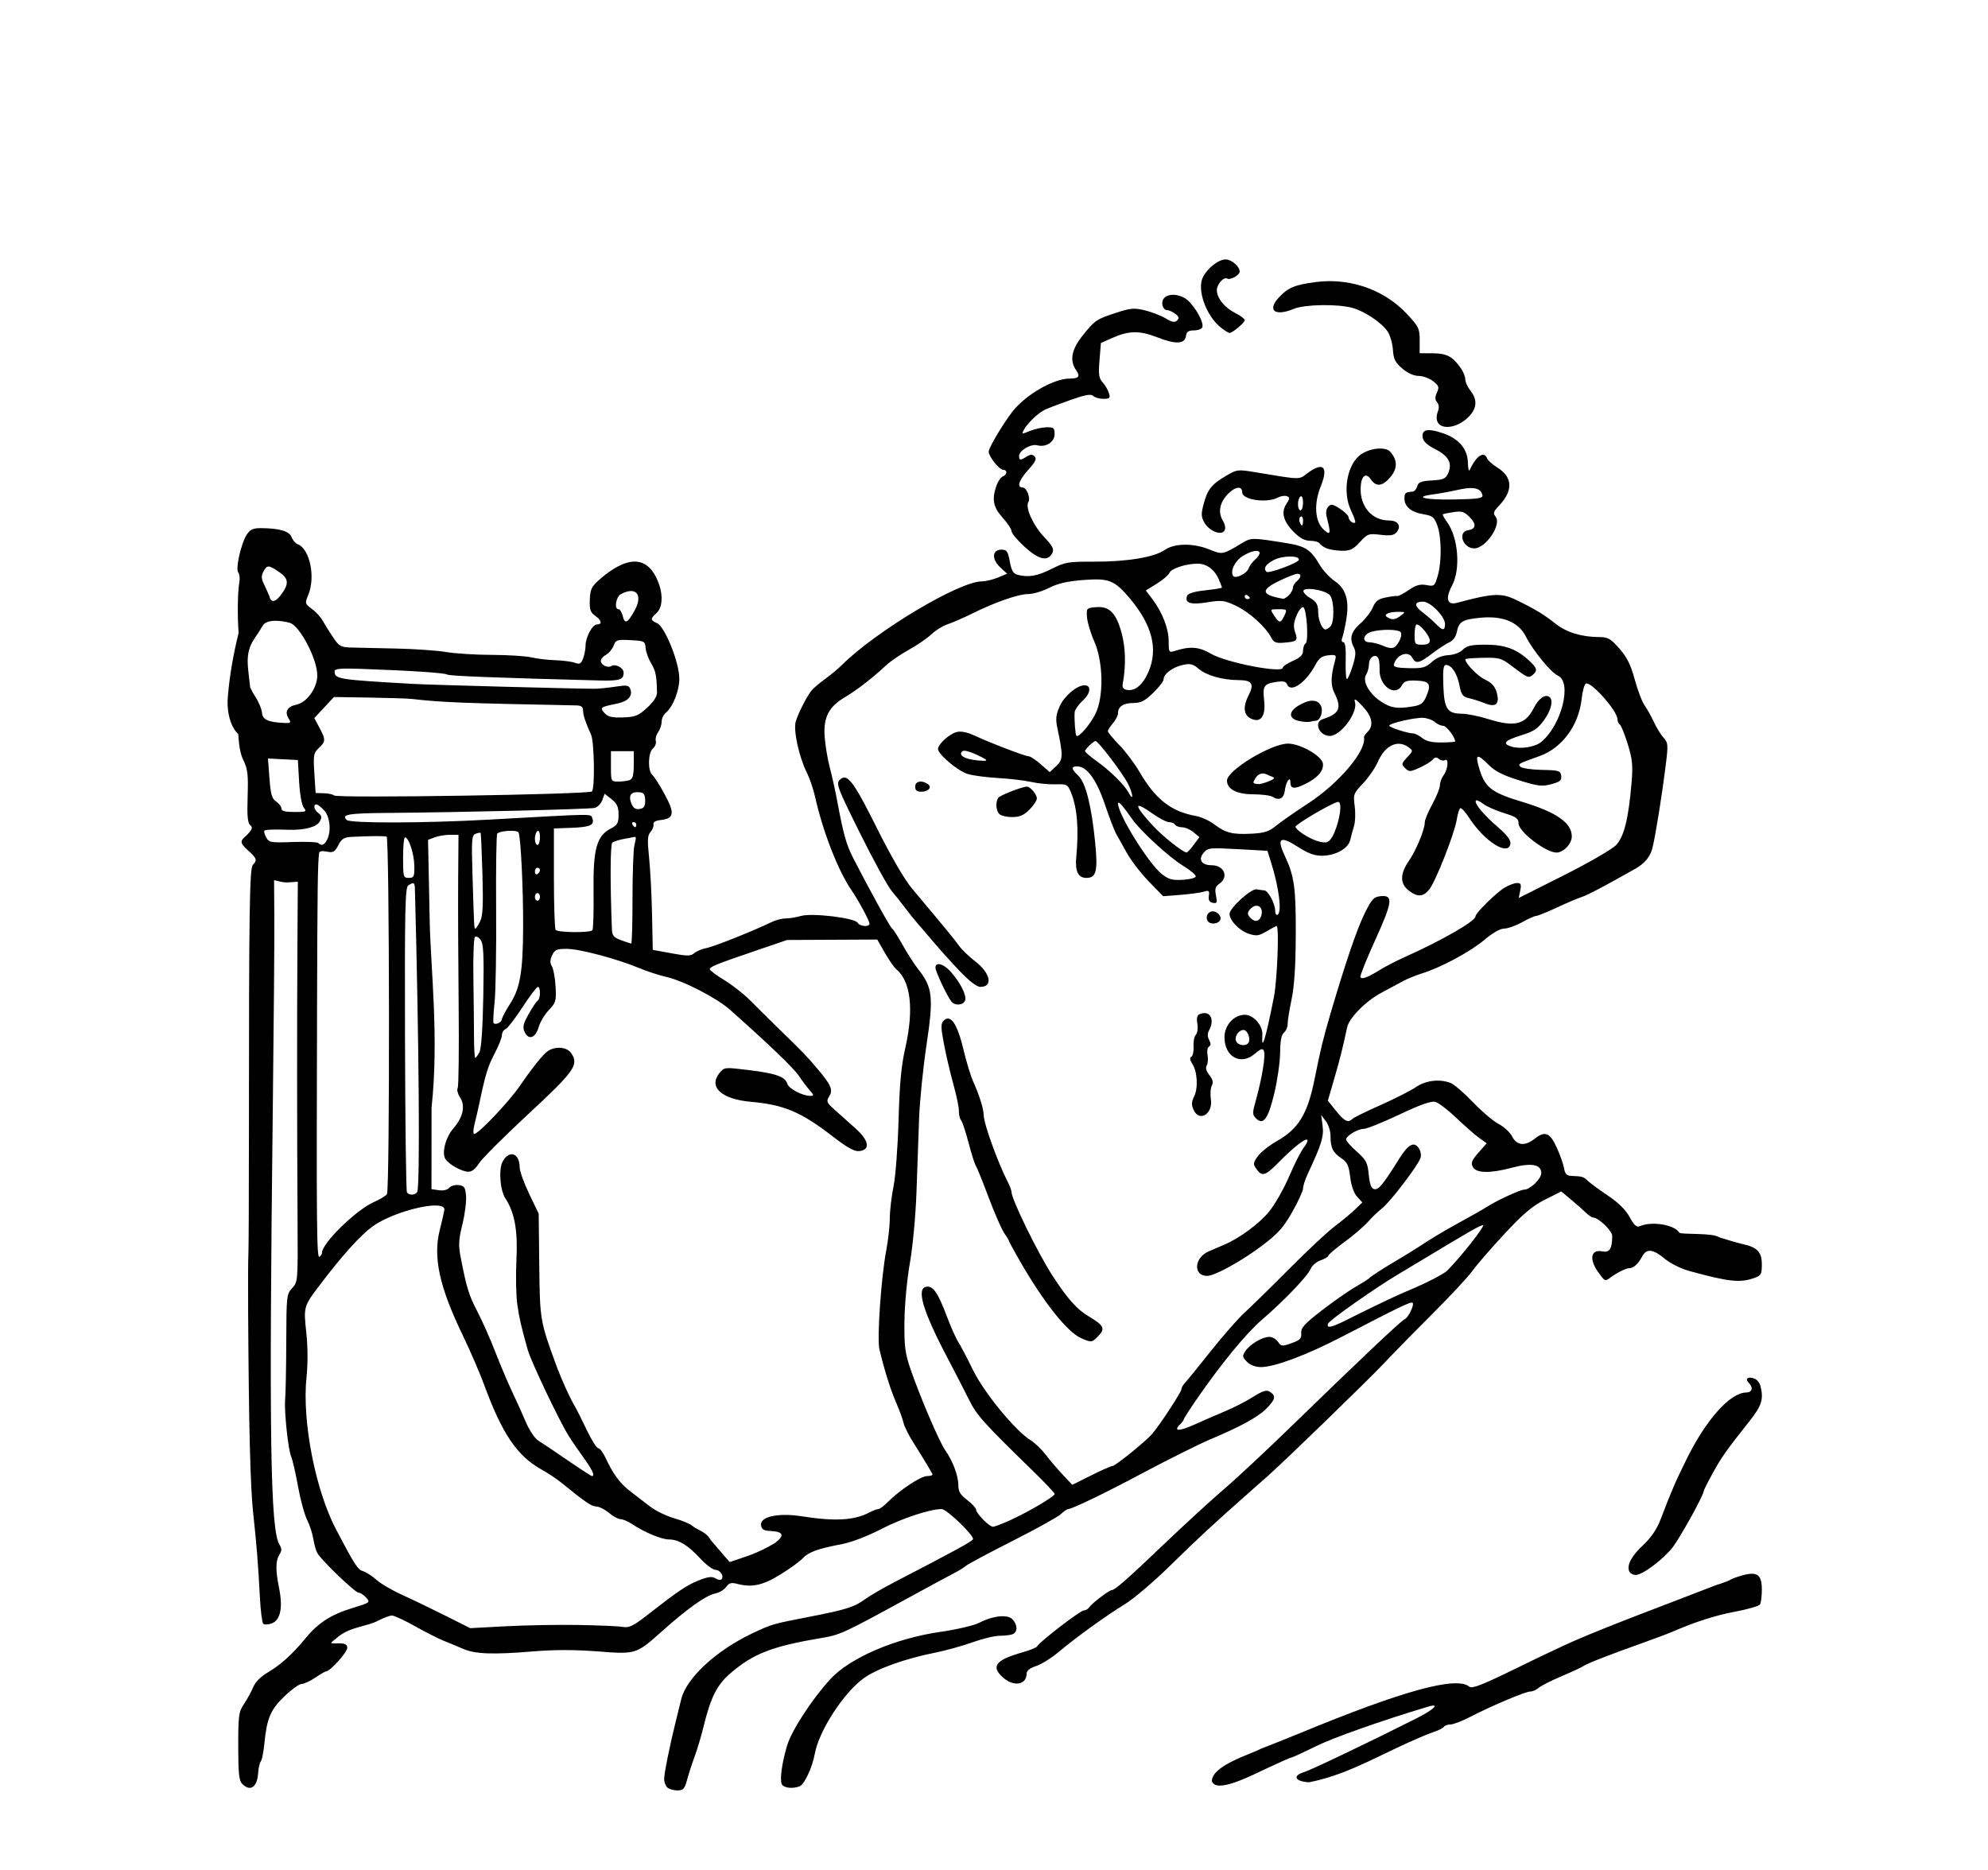 <?xml version="1.0" encoding="UTF-8" standalone="no"?>
<!-- Created with Inkscape (http://www.inkscape.org/) -->

<svg
   width="414.962mm"
   height="390.386mm"
   viewBox="0 0 414.962 390.386"
   version="1.1"
   id="svg5"
   xml:space="preserve"
   inkscape:version="1.2.2 (b0a8486, 2022-12-01)"
   sodipodi:docname="kidwakingup1920.svg"
   xmlns:inkscape="http://www.inkscape.org/namespaces/inkscape"
   xmlns:sodipodi="http://sodipodi.sourceforge.net/DTD/sodipodi-0.dtd"
   xmlns="http://www.w3.org/2000/svg"
   xmlns:svg="http://www.w3.org/2000/svg"
   xmlns:rdf="http://www.w3.org/1999/02/22-rdf-syntax-ns#"
   xmlns:cc="http://creativecommons.org/ns#"
   xmlns:dc="http://purl.org/dc/elements/1.1/"><sodipodi:namedview
     id="namedview7"
     pagecolor="#ffffff"
     bordercolor="#000000"
     borderopacity="0.25"
     inkscape:showpageshadow="2"
     inkscape:pageopacity="0.0"
     inkscape:pagecheckerboard="0"
     inkscape:deskcolor="#d1d1d1"
     inkscape:document-units="mm"
     showgrid="false"
     inkscape:zoom="0.34"
     inkscape:cx="1063.2353"
     inkscape:cy="825"
     inkscape:window-width="1652"
     inkscape:window-height="1099"
     inkscape:window-x="0"
     inkscape:window-y="25"
     inkscape:window-maximized="0"
     inkscape:current-layer="layer1" /><defs
     id="defs2" /><g
     inkscape:label="Layer 1"
     inkscape:groupmode="layer"
     id="layer1"
     transform="translate(857.422,543.767)"><path
       id="path15125"
       style="fill:#000000;stroke-width:0.529"
       d="m -601.584,-489.606 c -1.469,0 -3.748,1.763 -4.727,3.657 -1.346,2.603 0.627,8.135 3.789,10.622 0.746,0.587 1.53,1.067 1.743,1.067 0.623,0 3.175,-2.149 3.175,-2.673 0,-0.264 -0.916,-0.948 -2.036,-1.519 -2.211,-1.128 -3.785,-3.103 -3.785,-4.748 0,-1.21 1.455,-2.847 2.149,-2.418 0.641,0.396 2.614,-0.699 2.614,-1.452 0,-1.052 -1.709,-2.537 -2.921,-2.537 z m 21.436,4.535 c -0.879,0.012 -1.761,0.075 -2.64,0.192 -4.38,0.583 -5.725,1.135 -7.609,3.125 -2.623,2.769 -0.951,4.129 3.03,2.466 2.252,-0.941 9.172,-1.056 12.243,-0.203 2.608,0.724 6.162,3.122 7.378,4.979 0.503,0.768 0.987,2.466 1.074,3.774 0.13,1.944 0.485,2.655 1.944,3.904 1.114,0.953 2.404,1.534 3.433,1.548 0.907,0.012 2.266,0.507 3.022,1.101 1.194,0.939 1.297,1.248 0.788,2.366 -0.434,0.954 -0.426,1.477 0.033,2.03 0.417,0.503 0.459,1.162 0.13,2.028 -0.302,0.793 -0.297,1.626 0.014,2.181 l 5.2e-4,5.1e-4 c 0.849,1.517 3.835,1.146 5.988,-0.744 2.177,-1.912 2.442,-3.838 0.812,-5.91 -0.582,-0.74 -1.058,-1.791 -1.058,-2.335 0,-0.544 -0.409,-1.578 -0.909,-2.298 -1.72,-2.473 -2.929,-3.125 -5.837,-3.143 l -2.778,-0.018 v -2.677 c 0,-2.501 -0.183,-2.872 -2.778,-5.637 -4.091,-4.358 -10.124,-6.811 -16.278,-6.73 z m -32.581,2.852 c -0.723,0.033 -1.36,0.275 -1.753,0.748 -0.697,0.84 -0.242,2.448 0.694,2.448 0.35,0 1.098,0.341 1.663,0.758 0.789,0.583 0.883,0.904 0.404,1.39 -0.482,0.489 -1.021,0.394 -2.381,-0.422 -0.967,-0.58 -2.917,-1.335 -4.333,-1.678 -2.267,-0.549 -2.994,-0.485 -6.085,0.529 -4.111,1.349 -4.375,1.532 -7.039,4.895 -2.21,2.789 -2.619,5.091 -1.254,7.041 0.927,1.323 0.592,1.775 -1.314,1.775 -3.058,0 -8.178,2.758 -11.273,6.074 -1.729,1.852 -5.651,8.232 -5.651,9.192 0,0.991 2.222,3.784 3.01,3.784 0.932,0 0.886,1.018 -0.063,1.382 -0.416,0.16 -1.012,1.021 -1.323,1.915 -1.002,2.876 -0.69,4.501 1.286,6.688 1.019,1.128 1.852,2.393 1.852,2.812 0,0.419 1.216,1.878 2.703,3.243 h 5.2e-4 c 2.938,2.697 4.832,3.165 5.765,1.422 0.483,-0.902 0.218,-1.435 -1.776,-3.572 -2.205,-2.364 -3.85,-6.044 -3.183,-7.123 0.511,-0.827 -0.32,-3.062 -1.138,-3.062 -1.331,0 -0.872,-1.487 1.151,-3.726 1.487,-1.646 1.79,-2.286 1.309,-2.766 -0.48,-0.481 -0.864,-0.475 -1.662,0.023 -1.34,0.837 -1.582,0.817 -1.582,-0.133 0,-1.119 2.448,-2.569 3.758,-2.226 1.851,0.484 3.65,-0.666 3.65,-2.334 0,-1.312 -0.181,-1.462 -1.72,-1.419 -0.946,0.026 -2.507,0.376 -3.469,0.778 -1.639,0.684 -1.716,0.669 -1.234,-0.233 0.743,-1.388 2.974,-3.524 4.4,-4.213 0.675,-0.326 3.085,-1.245 5.355,-2.042 3.113,-1.093 4.276,-1.299 4.736,-0.839 0.335,0.335 1.292,0.609 2.126,0.609 1.328,0 1.473,-0.149 1.157,-1.191 -0.199,-0.655 -0.79,-1.667 -1.315,-2.249 -0.793,-0.88 -0.904,-1.661 -0.66,-4.637 l 0.294,-3.58 2.441,-1.085 c 3.41,-1.516 5.645,-1.541 9.319,-0.105 3.848,1.504 5.753,1.424 5.99,-0.25 0.13,-0.916 0.516,-1.191 1.675,-1.191 0.829,0 1.613,-0.298 1.743,-0.661 0.316,-0.886 -1.011,-3.499 -2.688,-5.292 -0.941,-1.006 -2.384,-1.532 -3.588,-1.477 z m 53.639,28.248 c -1.1,-0.021 -1.528,0.484 -1.378,1.536 0.115,0.812 0.977,1.603 2.697,2.478 2.762,1.405 3.556,2.959 2.591,5.076 -0.479,1.053 -1.021,1.281 -3.353,1.416 -2.257,0.13 -2.835,0.36 -3.067,1.219 -0.157,0.582 -0.584,1.082 -0.948,1.112 -1.544,0.124 -1.72,0.272 -1.72,1.453 0,1.683 1.452,2.873 4.001,3.281 1.836,0.294 2.218,0.599 2.842,2.274 0.909,2.442 0.963,7.596 0.11,10.553 -0.628,2.177 -0.722,2.255 -2.355,1.949 -1.302,-0.244 -2.168,-0.002 -3.694,1.034 -1.097,0.744 -2.165,1.307 -2.375,1.251 -0.21,-0.056 -1.293,0.08 -2.406,0.301 -1.599,0.319 -2.173,0.758 -2.733,2.091 -0.39,0.929 -1.562,2.442 -2.606,3.363 -1.964,1.733 -2.331,3.14 -1.316,5.038 0.445,0.831 0.368,1.765 -0.324,3.964 -0.498,1.582 -1.04,2.742 -1.205,2.577 -0.164,-0.165 -0.255,-1.965 -0.2,-3.999 0.065,-2.432 -0.104,-3.698 -0.492,-3.698 -0.349,0 -0.442,-0.38 -0.228,-0.926 0.2,-0.509 0.578,-2.226 0.841,-3.815 0.661,-4.001 -0.077,-6.437 -2.431,-8.024 -1.025,-0.691 -2.428,-2.21 -3.118,-3.374 -1.899,-3.208 -2.942,-3.889 -6.947,-4.54 -7.166,-1.164 -7.349,-1.165 -9.264,-0.008 -4.026,2.432 -4.089,2.444 -6.752,1.357 -3.382,-1.381 -7.324,-1.353 -9.358,0.066 -2.197,1.533 -7.919,2.482 -14.801,2.456 -5.378,-0.02 -6.029,0.091 -8.849,1.514 -2.987,1.508 -4.851,1.826 -7.126,1.215 -0.866,-0.232 -1.251,-0.902 -1.593,-2.771 -0.393,-2.153 -0.617,-2.464 -1.768,-2.464 -1.931,0 -2.051,1.998 -0.222,3.693 l 1.432,1.327 -1.908,0.797 c -1.05,0.439 -2.571,0.8 -3.381,0.804 -4.755,0.021 -22.105,10.4 -29.221,17.482 -0.745,0.742 -2.308,2.042 -3.472,2.889 -1.164,0.847 -2.42,1.907 -2.79,2.355 -1.02,1.235 -2.852,4.824 -3.352,6.568 -0.52,1.814 0.698,7.385 2.328,10.647 0.581,1.162 1.351,3.424 1.712,5.027 1.664,7.395 4.828,15.493 7.652,19.583 1.396,2.022 3.71,6.325 3.71,6.898 0,0.764 -2,0.615 -2.487,-0.186 -0.617,-1.014 -9.506,-2.079 -11.818,-1.416 -1.005,0.288 -2.447,0.524 -3.204,0.524 -0.757,0 -2.069,0.336 -2.914,0.746 -3.822,1.855 -12.031,5.135 -13.583,5.428 -0.942,0.177 -2.1,0.657 -2.574,1.067 -0.736,0.636 -1.434,0.64 -4.763,0.03 l -3.901,-0.715 -0.146,-7.379 c -0.081,-4.059 -0.359,-9.403 -0.618,-11.877 -0.386,-3.682 -0.331,-4.653 0.301,-5.357 0.425,-0.473 0.703,-1.187 0.618,-1.587 -0.099,-0.465 0.42,-0.788 1.433,-0.893 2.873,-0.299 3.062,-1.366 0.941,-5.309 -1.042,-1.937 -2.216,-3.787 -2.609,-4.11 -0.996,-0.82 -0.914,-4.672 0.117,-5.528 0.457,-0.379 0.728,-1.082 0.603,-1.562 -0.126,-0.48 0.096,-1.316 0.492,-1.858 0.396,-0.542 0.72,-1.506 0.72,-2.143 0,-0.636 0.375,-1.468 0.833,-1.848 1.546,-1.283 2.872,-4.631 2.86,-7.223 -0.015,-3.361 -3.008,-10.797 -4.637,-11.523 -1.441,-0.642 -1.455,-0.91 -0.114,-2.124 1.206,-1.091 1.329,-3.551 0.617,-5.702 -2.348,-7.123 -7.257,-5.843 -12.43,-1.377 -1.765,1.559 -2.036,2.108 -2.117,4.291 -0.076,2.057 0.12,2.652 1.098,3.337 1.361,0.953 1.557,1.832 0.41,1.832 -0.961,0 -2.395,2.657 -2.395,4.437 0,0.723 -0.231,1.922 -0.513,2.665 -0.429,1.127 -0.713,1.277 -1.72,0.905 -0.663,-0.245 -2.486,-0.485 -4.05,-0.534 -1.564,-0.049 -3.827,-0.316 -5.028,-0.593 -1.201,-0.277 -4.922,-0.511 -8.269,-0.521 -3.347,-0.009 -7.633,-0.277 -9.525,-0.595 -1.892,-0.318 -6.535,-0.645 -10.319,-0.727 -3.784,-0.082 -8.007,-0.177 -9.386,-0.211 -2.324,-0.058 -2.614,-0.223 -3.969,-2.253 -0.804,-1.205 -1.775,-2.757 -2.156,-3.448 -0.382,-0.692 -1.37,-1.758 -2.196,-2.368 -1.449,-1.071 -1.476,-1.173 -0.761,-2.885 1.571,-3.761 0.346,-9.648 -2.213,-10.63 -0.457,-0.175 -1.032,-0.847 -1.278,-1.493 -0.47,-1.236 -2.577,-1.838 -6.471,-1.85 -1.531,-0.005 -2.169,0.294 -2.853,1.337 -1.203,1.837 -2.405,7.175 -1.784,7.924 0.269,0.324 0.366,1.269 0.215,2.1 -0.365,2.014 -0.406,7.126 -0.145,10.525 -1.079,4.354 -1.874,8.772 -2.241,13.251 -0.268,2.472 0.263,6.078 2.179,7.877 0.119,2.463 0.457,4.183 1.037,5.381 0.923,1.909 1.059,3.046 0.909,7.628 -0.133,4.057 1.2e-4,5.532 0.54,5.98 0.587,0.487 0.448,0.876 -0.759,2.14 -1.212,1.044 -1.639,1.399 0.244,3.086 1.891,1.694 2.031,2.091 1.074,3.047 -0.7,0.7 -0.828,9.377 -0.828,54.864 8e-4,13.679 -0.05,25.585 -0.112,26.458 -0.064,0.873 -0.086,6.231 -0.054,11.906 0.136,23.889 0.452,36.593 1.047,42.069 0.725,6.675 1.041,10.639 1.412,17.713 0.144,2.757 0.456,5.206 0.693,5.444 0.237,0.237 1.052,0.195 1.812,-0.093 1.778,-0.676 2.313,-3.279 1.503,-7.312 -0.768,-3.827 -0.751,-5.724 0.062,-7.026 0.518,-0.83 0.521,-1.269 0.01,-2.086 -1.899,-3.042 -2.199,-22.613 -1.392,-91.04 0.204,-17.317 0.348,-35.129 0.319,-39.583 l -0.052,-8.097 c 2.248,0.507 1.885,0.58 4.956,0.319 l -0.085,13.494 c -0.097,15.389 -0.084,38.851 0.031,57.384 0.078,12.498 0.062,12.687 -1.124,13.968 -1.16,1.251 -1.205,1.658 -1.235,11.143 -0.017,5.415 -0.119,10.797 -0.227,11.961 -0.237,2.566 0.621,10.703 1.284,12.171 0.263,0.582 0.888,3.321 1.389,6.085 0.501,2.765 1.354,5.91 1.894,6.989 0.54,1.079 1.125,2.865 1.3,3.969 0.175,1.104 0.548,2.438 0.829,2.964 0.775,1.45 7.898,8.303 8.631,8.303 0.353,0 1.06,0.462 1.571,1.027 0.906,1.001 0.836,1.056 -2.823,2.167 -4.477,1.36 -7.202,3.114 -9.834,6.331 -2.701,3.302 -5.196,5.557 -7.909,7.146 -1.425,0.835 -2.578,2.006 -3.01,3.057 -0.385,0.937 -1.244,2.51 -1.909,3.497 -1.11,1.645 -1.21,2.376 -1.21,8.826 0,5.687 0.159,7.191 0.832,7.864 1.706,1.706 3.142,0.708 3.324,-2.308 0.06,-0.999 0.309,-2.071 0.552,-2.381 0.244,-0.31 0.581,-1.993 0.749,-3.739 0.504,-5.236 1.285,-7.072 4.196,-9.862 1.476,-1.415 3.089,-2.573 3.585,-2.573 0.496,0 1.779,-0.595 2.852,-1.323 1.072,-0.728 2.108,-1.323 2.301,-1.323 0.79,0 4.364,-3.988 4.364,-4.87 0,-0.717 -0.424,-0.955 -1.72,-0.967 -2.48,0.085 -1.711,-0.024 -0.235,-1.322 2.639,-2.155 5.888,-2.129 8.31,-3.364 1.179,-0.615 2.519,-1.117 2.977,-1.117 0.458,0 2.654,1.021 4.879,2.268 2.225,1.247 4.878,2.594 5.897,2.994 1.019,0.399 2.82,1.15 4.003,1.669 2.57,1.127 6.257,1.265 14.782,0.551 4.263,-0.356 8.637,-0.355 13.308,0.004 8.135,0.625 8.072,0.645 13.586,-4.282 5.176,-4.625 9.097,-7.411 10.954,-7.782 0.887,-0.177 1.946,-0.798 2.353,-1.379 0.581,-0.829 1.06,-0.973 2.23,-0.667 3.131,0.82 5.364,0.351 9.024,-1.899 1.968,-1.21 4.079,-2.735 4.69,-3.389 1.249,-1.337 3.138,-2.028 8.149,-2.979 2.038,-0.387 5.38,-1.659 8.202,-3.124 4.342,-2.254 10.233,-4.209 12.682,-4.209 1.062,0 6.824,5.549 6.542,6.3 -0.163,0.436 -3.876,2.467 -15.785,8.637 -2.765,1.433 -5.741,3.137 -6.615,3.788 -2.322,1.731 -3.981,2.26 -11.906,3.795 -7.433,1.439 -7.741,1.529 -11.642,3.37 -7.661,3.617 -13.915,9.403 -14.96,13.839 -0.166,0.705 -0.671,2.752 -1.122,4.551 -1.24,4.94 -2.437,10.884 -2.438,12.102 -2e-4,0.596 0.285,1.369 0.634,1.719 0.349,0.349 1.292,0.635 2.095,0.635 1.27,0 1.54,-0.294 2.071,-2.249 0.336,-1.237 1.05,-3.44 1.587,-4.895 0.537,-1.455 1.353,-4.194 1.814,-6.085 1.53,-6.284 2.833,-8.848 5.757,-11.331 4.783,-4.06 8.667,-5.544 19.096,-7.296 3.616,-0.607 4.681,-1.099 16.951,-7.813 4.948,-2.707 9.71,-5.283 10.583,-5.723 0.873,-0.44 1.945,-1.105 2.381,-1.476 0.436,-0.372 4.828,-2.72 9.758,-5.217 4.93,-2.497 9.47,-5.015 10.088,-5.596 0.618,-0.581 1.302,-1.056 1.52,-1.056 0.809,0 7.717,-3.335 15.41,-7.44 5.115,-2.729 12.114,-6.222 14.287,-7.13 6.071,-2.537 9.893,-4.618 11.587,-6.313 2.03,-2.03 2.174,-2.743 0.743,-3.646 -0.625,-0.395 -1.483,-0.116 -3.408,1.105 -1.415,0.898 -4.055,2.25 -5.867,3.004 -1.812,0.754 -4.626,1.981 -6.254,2.725 -3.208,1.468 -4.627,1.517 -3.223,0.113 0.475,-0.476 0.865,-0.998 0.865,-1.16 0,-0.163 1.131,-1.938 2.514,-3.945 5.226,-7.587 10.416,-13.919 13.814,-16.853 4.724,-4.08 9.556,-9.134 10.161,-10.626 0.271,-0.669 1.209,-1.467 2.084,-1.771 0.875,-0.305 1.59,-0.732 1.59,-0.95 0,-0.217 1.531,-1.519 3.401,-2.892 1.871,-1.373 4.073,-3.265 4.895,-4.203 0.822,-0.938 2.129,-2.191 2.905,-2.786 1.681,-1.287 7.565,-9.002 8.046,-10.55 0.193,-0.621 0.01,-1.527 -0.428,-2.117 -0.989,-1.333 -2.174,-0.663 -4,2.262 -3.355,5.373 -4.317,6.558 -5.189,6.392 -0.667,-0.127 -0.972,-0.906 -1.185,-3.024 -0.254,-2.527 -0.542,-3.079 -2.514,-4.829 -1.225,-1.087 -2.227,-2.214 -2.227,-2.505 0,-0.774 2.431,-2.238 3.716,-2.238 0.609,0 3.937,-1.339 7.396,-2.975 4.388,-2.076 6.659,-2.879 7.511,-2.656 0.671,0.176 2.66,1.693 4.418,3.372 1.758,1.679 3.899,3.552 4.756,4.163 l 1.559,1.11 -1.719,1.957 c -1.41,1.606 -1.619,2.143 -1.165,2.991 0.705,1.317 3.572,1.372 8.131,0.157 4.062,-1.082 6.143,-0.704 6.143,1.116 0,1.209 -2.336,3.465 -3.586,3.465 -0.79,0 -5.453,2.138 -7.572,3.472 -1.044,0.657 -3.721,2.183 -5.948,3.392 -2.227,1.208 -5.21,2.956 -6.629,3.884 -2.51,1.642 -4.632,2.959 -7.437,4.614 -2.071,1.222 -4.515,2.832 -4.812,3.172 -0.146,0.166 -1.434,0.978 -2.863,1.804 -1.429,0.826 -4.569,3.023 -6.977,4.882 -3.604,2.782 -4.361,3.618 -4.28,4.726 0.082,1.126 -0.249,1.47 -2.019,2.101 -1.978,0.704 -2.164,0.685 -2.843,-0.301 -0.399,-0.58 -1.233,-1.037 -1.852,-1.016 -1.497,0.051 -4.004,1.561 -4.944,2.977 -0.679,1.022 -0.644,1.253 0.34,2.237 0.678,0.678 1.782,1.097 2.889,1.097 2.824,0 9.42,-2.456 16.673,-6.209 12.715,-6.579 14.569,-7.472 14.983,-7.217 0.491,0.304 -0.91,3.196 -1.675,3.456 -0.621,0.212 -9.411,8.52 -23.222,21.952 -5.43,5.281 -11.897,11.323 -14.371,13.426 -2.474,2.103 -8.07,7.233 -12.435,11.399 -7.871,7.511 -10.426,9.759 -11.099,9.759 -0.517,0 -4.181,2.799 -4.671,3.569 -0.233,0.366 -0.745,0.665 -1.139,0.665 -0.73,0 -9.405,6.681 -9.726,7.49 -0.097,0.244 -1.525,0.826 -3.175,1.293 -5.532,1.568 -6.554,2.934 -3.925,5.248 2.241,1.973 4.895,1.503 4.895,-0.867 0,-0.585 0.711,-1.145 1.984,-1.562 1.091,-0.357 3.175,-1.651 4.63,-2.875 3.67,-3.086 9.945,-7.615 13.926,-10.052 1.839,-1.125 6.142,-4.8 9.563,-8.166 5.562,-5.473 9.318,-8.945 16.967,-15.686 1.296,-1.142 2.757,-2.434 3.249,-2.87 3.74,-3.322 20.627,-19.706 24.272,-23.548 2.485,-2.619 7.284,-7.517 10.664,-10.884 3.38,-3.367 6.907,-7.177 7.84,-8.467 0.932,-1.29 3.948,-4.766 6.702,-7.726 3.865,-4.154 5.781,-5.77 8.406,-7.089 l 3.4,-1.708 2.01,1.679 c 1.105,0.923 2.494,2.149 3.087,2.723 0.592,0.574 1.284,1.044 1.538,1.044 1.126,0 4.003,2.78 3.993,3.863 -0.017,2.695 -0.553,3.512 -2.101,3.203 -2.518,-0.504 -2.778,1.871 -0.52,4.742 1.364,1.973 1.268,1.29 3.176,0.086 1.142,-0.721 2.456,-1.312 2.919,-1.312 0.974,0 1.922,-0.849 2.818,-2.524 0.875,-1.635 2.256,-1.476 4.669,0.54 1.193,0.996 3.384,2.083 5.21,2.582 8.162,2.232 10.473,2.485 13.39,1.468 1.527,-0.532 1.667,-0.775 1.667,-2.898 0,-2.542 -0.946,-3.544 -3.969,-4.205 -0.873,-0.191 -3.103,-0.831 -4.956,-1.422 -1.238,-0.995 -7.941,-0.513 -8.286,-0.969 -1.032,-1.671 -5.761,-2.442 -8.263,-1.348 -0.655,0.287 -1.174,-0.179 -2.119,-1.904 -0.832,-1.519 -2.364,-3.029 -4.574,-4.511 -1.827,-1.226 -3.688,-2.595 -4.136,-3.043 -0.854,-0.854 -1.229,-0.969 -3.385,-1.037 -1.042,-0.033 -1.381,-0.378 -1.599,-1.629 -0.152,-0.873 -0.852,-2.838 -1.554,-4.366 -1.425,-3.098 -2.419,-3.466 -4.64,-1.72 -1.979,1.557 -3.662,1.367 -4.64,-0.524 -0.45,-0.87 -1.707,-2.036 -2.792,-2.591 -1.085,-0.555 -3.502,-2.603 -5.37,-4.55 -1.868,-1.948 -3.967,-3.758 -4.665,-4.024 -2.35,-0.893 -5.185,-0.55 -7.299,0.885 -1.108,0.752 -4.415,2.431 -7.35,3.732 -2.935,1.301 -5.562,2.591 -5.839,2.866 -0.905,0.903 -1.675,0.533 -3.424,-1.642 l -1.722,-2.144 1.337,-4.603 c 1.198,-4.125 1.78,-6.446 2.68,-10.689 0.421,-1.982 3.909,-5.518 7.126,-7.222 1.567,-0.83 3.591,-1.918 4.498,-2.418 0.907,-0.5 2.732,-1.247 4.057,-1.66 3.968,-1.237 10.115,-4.55 13.022,-7.019 1.673,-1.421 3.253,-2.318 4.082,-2.318 0.744,0 2.418,-0.595 3.722,-1.323 1.303,-0.728 2.633,-1.323 2.954,-1.323 0.321,0 2.3,-0.801 4.396,-1.779 2.097,-0.979 4.407,-1.959 5.135,-2.179 1.092,-0.33 5.169,-2.479 11.15,-5.878 2.008,-1.141 3.151,-2.536 3.607,-4.402 0.631,-2.58 1.966,-10.882 2.718,-16.895 0.581,-4.65 0.556,-5.007 -0.425,-6.085 -0.573,-0.63 -1.477,-2.098 -2.007,-3.262 -0.53,-1.164 -1.396,-2.714 -1.923,-3.445 -0.528,-0.731 -1.459,-3.168 -2.07,-5.416 -0.842,-3.098 -1.62,-4.666 -3.214,-6.477 -1.854,-2.106 -2.364,-2.39 -4.307,-2.402 -3.61,-0.021 -6.736,-0.983 -8.988,-2.767 -2.48,-1.964 -4.331,-3.083 -8.218,-4.968 -3.121,-1.514 -4.866,-1.431 -12.378,0.591 -2.071,0.558 -2.475,-0.888 -1.018,-3.64 1.804,-3.407 1.287,-9.987 -1.037,-13.189 -0.598,-0.823 -1.005,-1.563 -0.907,-1.645 0.098,-0.081 1.094,-0.29 2.213,-0.463 1.7,-0.263 2.249,-0.099 3.346,0.998 1.501,1.501 1.404,2.53 -0.262,2.775 -2.28,0.336 -1.126,3.799 1.266,3.799 2.424,0 5.789,-5.019 4.448,-6.634 -0.562,-0.678 -0.447,-1.05 0.696,-2.248 3.016,-3.162 2.901,-6.001 -0.324,-7.994 -1.011,-0.625 -1.973,-1.488 -2.138,-1.919 -0.622,-1.62 -2.287,-0.515 -3.604,2.392 -0.201,0.443 -0.376,-0.183 -0.397,-1.414 -0.05,-2.952 -1.905,-5.121 -5.364,-6.27 -1.164,-0.387 -2.065,-0.588 -2.725,-0.601 z m -9.911,3.855 c -1.268,-0.077 -2.891,0.295 -4.122,1.063 -3.08,1.92 -4.213,7.91 -2.26,11.952 0.58,1.201 0.954,2.284 0.829,2.409 -0.368,0.368 -1.353,-0.42 -1.377,-1.102 -0.012,-0.347 -0.833,-1.147 -1.823,-1.778 -1.58,-1.007 -1.882,-1.05 -2.458,-0.356 -0.504,0.608 -0.519,1.302 -0.068,2.995 0.709,2.658 0.468,3.042 -0.993,1.581 -1.699,-1.699 -1.895,-5.349 -0.474,-8.85 1.679,-4.137 0.546,-5.252 -2.796,-2.752 -1.829,1.368 -1.161,1.382 -10.794,-0.219 -3.689,-0.613 -3.895,-0.59 -6.086,0.695 -3.078,1.804 -3.938,2.865 -4.734,5.841 -0.578,2.16 -0.561,2.748 0.117,3.955 0.996,1.774 3.522,2.797 4.2,1.701 0.295,-0.477 0.16,-1.264 -0.37,-2.162 -1.03,-1.744 -0.6,-3.797 1.164,-5.561 1.527,-1.527 2.913,-1.66 2.913,-0.281 0,1.583 5.154,2.326 7.484,1.079 0.586,-0.314 1.412,-0.436 1.836,-0.274 0.662,0.254 0.647,0.483 -0.1,1.624 -1.155,1.763 -0.636,3.677 1.606,5.918 1.229,1.229 2.259,1.768 3.378,1.768 0.885,0 1.767,0.255 1.959,0.566 0.192,0.311 0.861,0.773 1.486,1.025 h 5.2e-4 c 0.625,0.252 2.057,0.474 3.182,0.492 1.681,0.028 2.345,-0.294 3.73,-1.806 1.6,-1.747 1.818,-1.824 4.323,-1.527 2.047,0.242 2.795,0.123 3.34,-0.535 1.068,-1.287 0.325,-2.448 -1.566,-2.448 -3.54,0 -6.05,-2.858 -5.94,-6.761 0.071,-2.522 1.069,-3.387 2.12,-1.838 1.116,1.645 2.45,1.489 4.108,-0.481 1.513,-1.799 1.488,-3.564 -0.076,-5.299 -0.344,-0.382 -0.977,-0.589 -1.737,-0.636 z m 18.915,8.247 c 1.251,0.067 1.914,0.569 2.105,1.533 0.117,0.591 -1.062,0.758 -5.937,0.845 -6.072,0.108 -8.62,-0.507 -4.385,-1.059 1.231,-0.16 3.618,-0.599 5.305,-0.976 1.199,-0.267 2.161,-0.384 2.911,-0.344 z m -35.765,1.703 c 0.249,-0.012 0.418,0.503 0.418,1.33 0,0.89 -0.238,1.619 -0.529,1.619 -0.291,0 -0.529,-0.581 -0.529,-1.291 0,-0.71 0.238,-1.439 0.529,-1.619 0.039,-0.024 0.076,-0.036 0.112,-0.038 z m 0.108,4.221 c 0.181,0.054 0.31,0.363 0.31,0.812 0,1.278 -0.294,1.406 -0.714,0.313 -0.164,-0.427 -0.071,-0.917 0.208,-1.089 0.07,-0.043 0.136,-0.054 0.196,-0.036 z m -9.6,7.191 c 1.045,-0.088 1.24,0.602 -0.131,1.842 -0.575,0.52 -1.17,1.331 -1.322,1.801 -0.351,1.084 -2.804,2.273 -3.239,1.57 -0.644,-1.042 0.397,-3.161 2.048,-4.168 1.084,-0.661 2.017,-0.993 2.644,-1.046 z m 7.128,1.166 c 1.113,-0.017 1.981,0.209 1.914,0.688 -0.089,0.633 -6.327,2.948 -6.764,2.51 -0.701,-0.701 -0.199,-1.532 1.466,-2.429 0.914,-0.492 2.272,-0.752 3.385,-0.769 z m -19.179,1.497 c 1.869,0.01 3.516,1.253 4.396,3.317 0.347,0.814 0.631,1.569 0.631,1.678 0,0.109 -1.567,0.365 -3.481,0.571 -2.275,0.244 -3.583,0.637 -3.774,1.136 -0.583,1.519 0.682,1.933 4.185,1.368 3.05,-0.491 3.566,-0.428 6.027,0.737 2.763,1.308 6.196,4.406 7.32,6.606 0.507,0.991 1,1.213 2.455,1.101 2.955,-0.227 3.173,-0.411 2.564,-2.159 -0.411,-1.18 -0.345,-2.023 0.276,-3.51 0.45,-1.076 1.074,-1.872 1.388,-1.767 0.74,0.247 1.195,7.149 0.499,7.579 -0.289,0.178 -0.525,0.86 -0.525,1.515 0,0.88 -0.552,1.433 -2.117,2.123 -1.164,0.514 -2.117,1.155 -2.117,1.425 0,1.23 -11.822,-1.065 -14.957,-2.903 -2.539,-1.489 -4.412,-1.629 -7.665,-0.574 -1.117,0.362 -1.191,0.237 -1.191,-2.012 0,-2.664 -1.298,-6.038 -3.389,-8.81 l -1.377,-1.825 2.309,-1.437 c 1.27,-0.79 2.448,-1.8 2.618,-2.243 0.347,-0.905 3.514,-1.929 5.924,-1.915 z m -193.95,0.595 c 0.446,0.01 1.073,0.39 2.181,1.147 1.97,1.344 2.096,2.405 0.545,4.56 -1.209,1.68 -2.109,1.945 -2.502,0.738 -0.174,-0.534 -0.681,-1.701 -1.128,-2.595 -0.643,-1.288 -0.684,-1.864 -0.195,-2.778 0.387,-0.723 0.653,-1.082 1.099,-1.072 z m 214.72,1.506 c 0.899,10e-4 0.833,0.787 -0.132,1.588 -0.436,0.362 -0.794,0.97 -0.794,1.35 0,0.38 -0.374,1.066 -0.831,1.523 -0.457,0.457 -0.993,0.803 -1.191,0.769 -4.63,-0.807 -4.835,-1.827 -0.76,-3.774 1.676,-0.801 3.344,-1.456 3.708,-1.455 z m -41.418,1.189 c 2.774,0.124 4.032,1.089 6.423,3.925 4.687,5.558 5.978,10.593 3.934,15.343 -1.192,2.772 -2.853,4.143 -4.588,3.786 -0.659,-0.135 -0.93,-0.556 -0.801,-1.243 0.692,-3.7 0.614,-7.504 -0.217,-10.575 -1.15,-4.248 -2.551,-5.677 -5.341,-5.448 -2.008,0.165 -2.042,0.203 -1.892,2.133 0.084,1.081 0.765,3.343 1.513,5.027 1.874,4.219 2.006,11.475 0.273,15.053 -1.103,2.278 -3.545,5.106 -4.004,4.636 -0.23,-0.236 -0.459,-3.273 -0.369,-4.883 0.029,-0.526 0.801,-1.638 1.714,-2.472 1.64,-1.498 1.821,-3.189 0.341,-3.185 -1.578,0.005 -4.24,2.259 -5.171,4.378 -0.8,1.822 -0.889,2.675 -0.476,4.616 1.218,5.737 1.193,6.529 -0.252,7.878 l -1.352,1.263 -1.891,-1.66 c -1.04,-0.913 -2.181,-1.659 -2.534,-1.657 -0.716,0.003 -7.868,-2.736 -11.372,-4.356 -1.438,-0.665 -2.757,-0.923 -3.618,-0.706 -1.508,0.379 -3.909,2.547 -3.909,3.53 0,1.124 4.159,4.633 6.213,5.242 1.094,0.325 3.961,0.702 6.37,0.839 2.409,0.137 5.504,0.504 6.879,0.817 1.375,0.313 3.639,0.534 5.032,0.492 2.393,-0.072 2.573,0.02 3.247,1.662 1.318,3.21 1.679,7.621 1.113,13.6 -0.272,2.877 0.416,4.278 2.103,4.278 2.098,0 2.441,-1.403 1.835,-7.502 -0.749,-7.534 -1.972,-12.376 -3.489,-13.814 -1.506,-1.428 -1.576,-1.967 -0.254,-1.967 2.03,0 4.023,2.735 5.784,7.938 0.936,2.765 1.982,5.503 2.325,6.085 0.343,0.582 1.341,2.368 2.217,3.969 0.876,1.601 2.95,4.307 4.609,6.013 l 3.016,3.103 3.62,-0.286 c 1.991,-0.157 4.177,-0.455 4.857,-0.662 1.078,-0.329 1.214,-0.217 1.058,0.874 -0.127,0.89 0.111,1.309 0.825,1.451 0.872,0.173 0.958,-0.026 0.659,-1.523 -0.274,-1.368 -0.126,-1.874 0.717,-2.465 2.019,-1.414 0.989,-3.858 -1.626,-3.858 -2.086,0 -2.853,-1.171 -1.687,-2.576 0.888,-1.07 1.24,-1.109 7.136,-0.782 l 6.202,0.344 0.765,2.433 c 1.641,5.216 2.288,10.341 1.375,10.905 -0.287,0.177 -0.521,-0.18 -0.521,-0.794 0,-1.486 -1.45,-4.228 -2.262,-4.279 -0.356,-0.022 -1.08,-0.123 -1.608,-0.223 -1.124,-0.213 -5.654,3.895 -5.654,5.128 0,1.379 2.04,3.494 3.989,4.138 1.61,0.531 2.104,0.466 3.726,-0.491 1.028,-0.607 1.975,-1.103 2.104,-1.103 0.567,0 0.14,11.22 -0.563,14.817 -1.679,8.586 -2.648,11.776 -2.406,7.913 0.122,-1.943 -1.836,-4.209 -3.638,-4.209 -2.293,0 -4.272,2.168 -4.272,4.679 0,4.075 3.359,5.959 6.265,3.513 1.369,-1.152 1.726,-1.261 1.978,-0.603 0.361,0.94 -0.41,5.659 -1.645,10.073 -0.799,2.856 -0.8,3.18 -0.02,3.96 1.527,1.527 2.55,0.121 3.831,-5.264 0.651,-2.739 1.194,-6.559 1.208,-8.488 0.017,-2.427 0.265,-3.707 0.807,-4.157 0.431,-0.357 0.773,-1.16 0.759,-1.784 -0.013,-0.624 0.353,-2.921 0.815,-5.104 0.577,-2.726 0.853,-6.957 0.881,-13.509 0.042,-9.821 -0.297,-12.266 -2.289,-16.502 -1.736,-3.694 -0.987,-4.251 2.614,-1.945 2.321,1.487 3.582,1.946 5.269,1.922 2.762,-0.04 5.408,-1.548 5.785,-3.299 0.158,-0.731 0.507,-2.026 0.777,-2.878 0.27,-0.853 0.337,-2.715 0.148,-4.139 -0.329,-2.484 -0.258,-2.678 1.752,-4.8 1.153,-1.216 2.529,-3.218 3.059,-4.448 1.488,-3.455 4.149,-4.743 6.4,-3.097 1.006,0.736 1,0.78 -0.266,2.128 -1.202,1.279 -1.232,1.438 -0.42,2.25 0.812,0.812 1.025,0.805 3.016,-0.093 1.178,-0.531 2.411,-1.289 2.739,-1.685 0.44,-0.53 0.78,-0.566 1.297,-0.137 0.385,0.32 0.949,0.428 1.253,0.24 0.84,-0.519 0.637,1.946 -0.258,3.13 -0.427,0.565 -0.777,1.517 -0.787,2.117 -0.005,0.599 -0.72,2.378 -1.587,3.952 -0.868,1.574 -1.578,3.298 -1.578,3.831 0,1.491 -1.781,5.776 -3.351,8.065 -1.827,2.662 -1.832,4.678 -0.018,6.106 1.841,1.448 3.065,1.384 4.333,-0.227 1.333,-1.695 5.248,-11.65 5.705,-14.507 0.192,-1.202 0.527,-2.295 0.745,-2.429 0.217,-0.134 1.047,0.764 1.845,1.996 3.227,4.986 8.231,8.121 8.622,5.402 0.107,-0.746 -0.741,-1.844 -2.795,-3.618 -2.947,-2.544 -4.872,-4.907 -4.389,-5.389 0.141,-0.141 0.828,0.182 1.527,0.716 0.699,0.534 2.64,1.393 4.314,1.909 2.562,0.789 3.043,1.132 3.043,2.167 0,1.713 5.688,6.08 7.919,6.08 1.456,0 3.194,-1.832 3.194,-3.368 0,-2.832 -3.178,-5.051 -10.319,-7.206 -6.675,-2.014 -7.933,-3.051 -9.162,-7.55 -0.671,-2.456 -0.187,-2.497 2.129,-0.181 1.324,1.324 3.008,2.179 6.331,3.215 3.97,1.238 4.801,1.338 6.749,0.813 1.841,-0.496 2.194,-0.796 2.057,-1.752 -0.151,-1.058 -0.49,-1.161 -4.046,-1.232 -2.135,-0.043 -4.137,-0.335 -4.451,-0.649 -0.59,-0.59 -0.518,-0.63 4.017,-2.249 4.666,-1.666 8.148,-6.407 8.748,-11.911 0.182,-1.668 0.588,-3.118 0.903,-3.222 1.168,-0.387 6.571,5.735 6.571,7.446 0,0.439 0.219,0.933 0.487,1.099 0.268,0.165 1.012,1.999 1.654,4.074 0.983,3.176 1.111,4.452 0.808,8.065 -0.631,7.54 -1.567,11.305 -3.245,13.056 -0.832,0.868 -5.741,3.706 -10.909,6.306 l -9.396,4.727 0.313,-1.564 c 0.258,-1.288 0.138,-1.564 -0.68,-1.562 -0.546,10e-4 -1.736,0.456 -2.646,1.011 -1.76,1.073 -6.019,5.281 -6.019,5.947 0,1.015 -6.81,4.928 -14.946,8.589 -1.672,0.752 -3.934,1.924 -5.027,2.605 -2.501,1.558 -3.737,2.019 -4.051,1.511 -0.135,-0.219 1.253,-3.701 3.086,-7.739 3.64,-8.021 3.818,-9.435 1.159,-9.176 -1.451,0.141 -1.857,0.577 -3.357,3.6 -1.592,3.209 -4.076,10.511 -7.201,21.167 -1.46,4.98 -2.007,7.244 -3.262,13.494 -1.449,7.215 -3.35,10.329 -7.864,12.876 -1.582,0.893 -3.366,2.312 -3.966,3.153 -0.992,1.392 -1.017,1.633 -0.289,2.672 1.156,1.651 1.859,1.442 4.615,-1.371 3.032,-3.094 5.604,-5.117 6.001,-4.72 0.164,0.164 -0.173,0.898 -0.749,1.631 -0.576,0.733 -1.942,3.424 -3.034,5.981 -1.093,2.557 -2.97,5.862 -4.172,7.345 -2.02,2.493 -6.155,5.556 -9.329,6.911 -0.728,0.311 -2.21,0.948 -3.293,1.417 -3.062,1.324 -3.302,5.115 -0.324,5.115 1.604,0 7.223,-3.104 11.555,-6.384 3.242,-2.454 4.38,-3.731 6.218,-6.978 1.237,-2.186 2.249,-4.404 2.249,-4.929 0,-0.525 0.456,-1.923 1.014,-3.106 2.82,-5.986 3.356,-7.732 3.057,-9.961 l -0.3,-2.237 0.972,1.289 c 0.535,0.709 0.973,2.052 0.973,2.985 0,2.545 0.469,3.55 2.196,4.704 1.318,0.88 1.623,1.513 1.917,3.969 0.219,1.832 0.757,3.367 1.442,4.116 l 1.093,1.195 -1.551,1.5 c -0.853,0.825 -2.742,2.389 -4.198,3.477 -1.455,1.087 -5.76,5.114 -9.567,8.947 -3.807,3.834 -7.977,7.923 -9.267,9.087 -1.29,1.164 -4.426,4.736 -6.97,7.938 -2.543,3.201 -4.981,6.198 -5.417,6.659 -0.436,0.461 -0.794,1.085 -0.794,1.388 0,0.616 -4.705,7.777 -6.187,9.416 -1.558,1.723 -7.62,6.615 -8.197,6.615 -0.293,0 -2.301,0.886 -4.463,1.969 l -3.93,1.969 -1.978,-2.102 c -1.088,-1.156 -2.689,-3.033 -3.556,-4.172 -0.868,-1.139 -2.274,-2.493 -3.124,-3.01 -3.171,-1.928 -9.774,-9.969 -12.078,-14.707 -1.218,-2.505 -2.605,-5.15 -3.083,-5.877 -0.478,-0.728 -1.539,-3.109 -2.359,-5.292 -1.84,-4.899 -2.85,-6.384 -4.226,-6.215 -2.234,0.274 -0.84,5.021 4.384,14.933 1.538,2.918 3.535,6.799 4.438,8.625 1.622,3.28 2.986,4.802 13.337,14.883 2.51,2.445 4.564,4.62 4.564,4.833 0,0.516 -5.345,3.678 -9.207,5.446 -1.7,0.779 -3.361,1.409 -3.689,1.401 -0.774,-0.019 -3.508,-2.805 -3.508,-3.574 0,-0.325 -0.833,-1.226 -1.852,-2.003 -1.449,-1.105 -1.852,-1.788 -1.852,-3.137 0,-1.936 -1.189,-5.092 -2.744,-7.28 -1.209,-1.702 -5.23,-11.088 -7.196,-16.799 -1.182,-3.432 -1.359,-4.792 -1.307,-10.054 0.034,-3.467 0.52,-8.704 1.129,-12.171 0.604,-3.435 1.206,-9.888 1.382,-14.817 0.172,-4.802 0.417,-11.708 0.544,-15.346 0.127,-3.638 0.827,-10.582 1.554,-15.432 1.494,-9.954 1.276,-11.975 -1.694,-15.73 -0.831,-1.051 -2.306,-3.34 -3.276,-5.086 -0.971,-1.746 -1.972,-3.309 -2.225,-3.472 -0.407,-0.263 -4.703,-8.054 -8.164,-14.806 -1.357,-2.647 -2.018,-4.999 -3.194,-11.355 -0.431,-2.328 -1.164,-5.662 -1.629,-7.408 -0.466,-1.746 -0.952,-4.662 -1.082,-6.479 -0.288,-4.051 0.859,-6.262 4.294,-8.275 2.373,-1.391 5.793,-4.042 8.526,-6.612 0.873,-0.821 3.016,-2.286 4.763,-3.255 1.746,-0.969 3.87,-2.429 4.719,-3.243 0.849,-0.814 2.375,-1.755 3.392,-2.091 1.017,-0.336 3.273,-1.316 5.014,-2.18 4.867,-2.415 9.725,-4.112 11.768,-4.112 1.017,0 2.976,-0.578 4.353,-1.284 1.784,-0.915 3.811,-1.387 7.052,-1.643 1.36,-0.107 2.454,-0.159 3.379,-0.118 z m 44.071,1.994 c 1.47,0.053 3.652,0.623 4.193,1.363 0.869,1.188 0.91,5.611 0.059,6.461 h -5.1e-4 c -0.349,0.349 -0.817,0.635 -1.04,0.635 -0.669,0 -1.498,-1.948 -1.508,-3.537 -0.009,-1.704 -0.365,-2.316 -1.812,-3.115 -0.565,-0.312 -1.132,-0.882 -1.26,-1.267 -0.139,-0.416 0.487,-0.572 1.369,-0.54 z m -141.799,0.428 c 1.678,-0.039 2.177,1.631 0.781,4.128 -1.481,2.649 -2.01,2.861 -2.479,0.992 -0.183,-0.728 -0.566,-1.323 -0.851,-1.323 -0.958,0 -0.544,-2.596 0.504,-3.156 0.795,-0.425 1.485,-0.628 2.045,-0.641 z m 128.489,0.805 c 0.063,0.011 0.132,0.038 0.205,0.083 0.291,0.18 0.529,0.432 0.529,0.561 0,0.128 -0.238,0.233 -0.529,0.233 -0.291,0 -0.529,-0.252 -0.529,-0.56 0,-0.231 0.134,-0.348 0.324,-0.316 z m 36.91,1.406 c 1.508,0 4.57,3.119 4.57,4.656 0,1.469 -0.49,1.46 -1.936,-0.035 -0.628,-0.65 -1.88,-1.736 -2.782,-2.415 -1.783,-1.342 -1.725,-2.206 0.148,-2.206 z m -30.152,1.587 c 1.745,0 1.791,0.051 1.203,1.319 -0.767,1.653 -1.069,1.654 -2.15,0.004 -0.867,-1.322 -0.867,-1.323 0.947,-1.323 z m 25.109,0.546 c 1.356,0.016 1.371,0.048 0.385,0.794 -1.166,0.882 -1.84,0.956 -2.854,0.313 -0.892,-0.565 0.372,-1.132 2.469,-1.107 z m 18.784,1.147 c 3.71,0.014 6.362,1.38 7.692,3.987 1.523,2.986 5.223,7.508 6.691,8.176 3.031,1.381 0.794,10.319 -3.467,13.852 -1.305,1.082 -4.312,1.551 -6.226,0.971 -1.998,-0.605 -1.41,-1.292 2,-2.339 2.63,-0.807 3.505,-1.385 4.791,-3.161 1.55,-2.14 2.035,-4.312 1.092,-4.895 -0.926,-0.572 -2.218,0.382 -3.247,2.399 -1.749,3.429 -4.013,3.963 -9.501,2.239 -1.892,-0.594 -4.361,-1.092 -5.486,-1.104 -3.061,-0.035 -3.68,-0.986 -3.861,-5.93 -0.119,-3.253 0.008,-4.249 0.545,-4.249 1.175,0 2.328,1.727 2.812,4.214 0.396,2.032 0.68,2.414 2.035,2.727 0.866,0.201 2.345,0.677 3.287,1.058 2.304,0.933 3.149,0.145 2.454,-2.289 -0.356,-1.246 -1.044,-2.001 -2.414,-2.649 -1.59,-0.752 -4.133,-3.37 -4.133,-4.255 0,-0.13 1.656,-0.266 3.679,-0.303 3.39,-0.063 3.858,0.068 5.953,1.663 3.318,2.526 3.565,2.634 4.414,1.93 1.092,-0.906 0.97,-1.433 -0.685,-2.971 -2.649,-2.461 -5.085,-3.36 -9.107,-3.36 -2.998,0 -3.928,0.203 -4.766,1.041 -0.609,0.609 -1.871,1.084 -3.043,1.145 -1.299,0.068 -2.514,0.573 -3.46,1.442 -1.257,1.153 -1.914,1.329 -4.763,1.273 -2.443,-0.048 -3.259,-0.247 -3.129,-0.761 0.518,-2.049 2.994,-2.986 3.818,-1.445 0.739,1.382 1.437,1.237 4.207,-0.874 1.31,-0.998 2.923,-2.05 3.584,-2.337 0.719,-0.312 1.329,-1.16 1.519,-2.107 0.443,-2.215 1.173,-2.65 5.059,-3.013 0.573,-0.053 1.124,-0.079 1.654,-0.077 z m -253.215,0.721 c 0.825,0.006 1.794,0.142 2.866,0.411 2.138,0.537 5.913,7.81 5.782,11.141 -0.104,2.649 -2.235,5.539 -4.405,5.973 -1.847,0.369 -2.454,1.479 -1.577,2.883 0.549,0.879 0.455,0.981 -0.843,0.926 -3.429,-0.147 -4.609,-0.684 -4.721,-2.148 -0.06,-0.776 -0.714,-2.326 -1.455,-3.445 -0.36,-0.544 -0.722,-1.222 -1.023,-1.883 -0.005,-0.091 -0.01,-0.182 -0.012,-0.273 -0.404,-4.004 -1.209,-6.77 0.951,-9.916 0.604,-0.873 1.368,-2.064 1.698,-2.646 0.388,-0.686 1.364,-1.034 2.739,-1.023 z m 238.132,0.76 c 0.761,0 2.738,2.413 2.738,3.341 0,0.638 -0.452,0.892 -1.587,0.892 -1.499,0 -1.587,-0.118 -1.587,-2.117 0,-1.164 0.197,-2.117 0.437,-2.117 z m -5.728,1.128 c 1.216,0.021 2.217,0.195 2.412,0.511 0.197,0.319 0.058,1.14 -0.308,1.824 -0.872,1.63 -1.511,1.812 -3.428,0.979 -0.873,-0.379 -2.141,-0.7 -2.817,-0.714 -1.665,-0.032 -1.331,-1.704 0.439,-2.197 1.056,-0.294 2.486,-0.425 3.702,-0.404 z m -160.041,2.1 c 0.427,-0.006 0.971,0.016 1.675,0.053 2.901,0.152 3.041,0.224 3.148,1.635 0.061,0.812 0.577,2.241 1.146,3.175 0.951,1.563 1.172,2.671 1.226,6.138 0.013,0.813 -0.727,1.946 -2.073,3.175 -1.828,1.669 -2.464,1.923 -5.026,2.01 -2.303,0.078 -3.131,-0.119 -3.852,-0.915 -1.039,-1.148 -0.888,-1.261 2.616,-1.969 2.279,-0.46 3.32,-1.599 2.77,-3.031 -0.31,-0.807 -0.731,-0.875 -3.127,-0.503 -1.523,0.236 -3.484,0.432 -4.357,0.434 -3.74,0.01 -34.215,-0.805 -37.835,-1.012 -15.787,-0.901 -16.404,-1.001 -16.404,-2.65 0,-0.533 1.276,-0.641 5.689,-0.485 10.282,0.364 17.258,0.828 17.828,1.185 0.469,0.294 10.4,0.68 31.836,1.236 4.14,0.107 4.972,-0.168 4.972,-1.644 0,-1.009 -1.71,-1.906 -2.593,-1.36 -0.735,0.454 -2.169,-0.249 -2.169,-1.064 0,-0.395 0.488,-0.979 1.084,-1.298 0.596,-0.319 1.309,-1.173 1.584,-1.898 0.348,-0.916 0.58,-1.192 1.862,-1.211 z m 148.27,3.157 c 0.688,0.012 0.696,0.273 0.465,1.117 -0.92,3.36 -0.955,5.173 -0.132,6.823 1.578,3.163 1.051,4.334 -2.453,5.454 -1.94,0.62 -0.714,3.504 1.489,3.504 2.252,0 5.865,-4.842 5.252,-7.038 -0.258,-0.924 0.063,-0.757 1.56,0.812 2.032,2.13 2.412,4.036 1.073,5.375 -0.447,0.447 -0.786,0.945 -0.754,1.105 0.564,2.792 -5.202,9.624 -11.689,13.851 -2.75,1.792 -5.779,3.904 -6.731,4.692 -1.394,1.154 -2.373,1.467 -5.027,1.605 -4.006,0.208 -5.415,-0.144 -7.806,-1.949 -1.012,-0.764 -2.723,-1.547 -3.802,-1.739 -5.176,-0.923 -8.461,-3.474 -11.743,-9.117 -1.04,-1.788 -2.965,-4.357 -4.279,-5.709 -1.314,-1.352 -2.39,-2.651 -2.39,-2.886 0,-0.235 0.476,-0.977 1.058,-1.648 0.582,-0.671 1.058,-1.613 1.058,-2.092 0,-1.394 1.123,-2.141 3.217,-2.141 1.555,0 2.386,-0.426 4.127,-2.116 1.199,-1.164 2.18,-2.436 2.18,-2.828 0,-1.114 1.854,-2.516 3.951,-2.989 1.61,-0.363 2.145,-0.234 3.397,0.82 1.656,1.394 4.983,2.318 8.412,2.338 2.682,0.015 3.195,0.813 2.006,3.114 -1.271,2.458 -1.076,4.219 0.549,4.959 1.992,0.908 3.035,-0.6 2.669,-3.856 -0.337,-2.995 -0.057,-3.432 2.46,-3.829 1.486,-0.235 2.089,-0.117 2.305,0.448 0.741,1.931 3.909,-0.226 5.953,-4.053 0.745,-1.394 1.348,-1.835 2.692,-1.968 0.397,-0.039 0.702,-0.063 0.931,-0.059 z m 8.903,0.199 c 0.208,0.032 0.402,0.159 0.552,0.402 0.201,0.324 0.334,1.408 0.296,2.41 -0.13,3.446 3.294,5.868 4.667,3.301 0.455,-0.849 1.051,-1.043 2.979,-0.97 2.803,0.106 3.193,0.693 2.139,3.215 -0.636,1.523 -1.115,1.892 -2.811,2.172 -3.323,0.549 -4.579,0.359 -6.66,-1.004 -2.5,-1.638 -3.964,-4.271 -3.122,-5.619 0.327,-0.523 0.594,-1.525 0.594,-2.225 0,-1.027 0.742,-1.779 1.366,-1.682 z m -217.409,8.569 7.348,0.114 c 4.041,0.063 8.062,0.195 8.935,0.294 6.405,0.722 10.42,0.879 34.264,1.344 1.081,0.021 1.455,0.294 1.455,1.062 0,0.959 0.488,2.437 1.668,5.052 0.675,1.496 0.826,11.206 0.184,11.845 -0.64,0.633 -53.251,1.454 -53.833,0.841 -0.213,-0.225 -1.166,-0.432 -2.117,-0.461 l -1.729,-0.053 -0.265,-4.135 c -0.242,-3.786 -0.164,-4.229 0.927,-5.252 1.459,-1.369 1.47,-1.749 0.125,-4.26 l -1.066,-1.989 2.053,-2.2 z m 204.222,0.772 c -0.797,0.003 -1.783,0.344 -2.899,1.024 -2.142,1.306 -2.064,2.746 0.175,3.223 0.87,0.185 1.898,0.247 2.286,0.136 0.388,-0.11 0.915,-0.201 1.172,-0.201 0.952,0 1.626,-2.069 1.034,-3.175 -0.361,-0.675 -0.97,-1.011 -1.767,-1.008 z m 23.175,3.578 c 0.86,0.06 1.95,0.459 2.423,0.886 0.472,0.427 1.251,0.777 1.73,0.777 0.675,0 2.5,2.412 2.482,3.281 -0.002,0.087 -1.277,0.177 -2.835,0.198 -1.998,0.028 -3.183,-0.245 -4.024,-0.926 -0.656,-0.531 -1.527,-0.966 -1.936,-0.966 -1.082,0 -4.96,-1.264 -4.96,-1.616 0,-0.501 5.449,-1.752 7.121,-1.635 z m -68.423,4.838 c 0.554,0 5.659,6.725 6.767,8.915 1.107,2.188 1.22,3.891 0.122,1.84 -0.843,-1.574 -3.863,-4.558 -6.574,-6.493 -1.383,-0.987 -2.514,-1.956 -2.514,-2.152 0,-0.397 1.785,-2.109 2.198,-2.109 z m 40.211,0.542 c -3.527,-0.025 -12.776,5.566 -12.776,7.722 0,1.78 2.029,2.849 5.424,2.857 1.819,0.004 3.664,0.242 4.101,0.529 1.339,0.878 2.372,0.338 2.554,-1.335 0.19,-1.734 1.15,-3.17 1.15,-1.72 0,1.389 0.772,1.502 2.978,0.437 2.695,-1.302 4.029,-2.827 3.812,-4.357 -0.22,-1.555 -4.707,-4.115 -7.243,-4.133 z m -67.655,1.491 c 0.544,-0.011 1.524,0.298 2.756,0.883 2.002,0.951 2.324,1.246 1.323,1.215 -3.428,-0.108 -5.461,-1.007 -4.471,-1.978 0.078,-0.076 0.211,-0.116 0.392,-0.12 z m -73.709,0.084 h 2.381 2.381 v 2.854 c 0,2.114 -0.217,2.937 -0.837,3.175 -0.46,0.177 -1.532,0.321 -2.381,0.321 -1.534,0 -1.545,-0.02 -1.545,-3.175 z m -71.595,1.53 3.121,0.161 3.121,0.161 0.265,4.552 c 0.158,2.719 0.557,4.903 0.991,5.424 0.659,0.791 0.474,0.872 -1.984,0.872 -1.95,0 -2.711,-0.205 -2.711,-0.729 0,-0.401 -0.49,-1.056 -1.09,-1.455 -0.891,-0.593 -1.147,-1.481 -1.401,-4.856 z m 120.185,3.987 c -0.296,0.036 -0.576,0.217 -0.868,0.509 -0.764,0.764 -0.389,1.74 4.277,11.125 2.813,5.658 5.785,11.079 6.605,12.046 0.819,0.967 2.11,2.592 2.869,3.611 0.758,1.019 1.906,2.447 2.552,3.175 0.645,0.728 2.161,2.499 3.367,3.937 1.206,1.438 3.622,4.116 5.369,5.952 2.009,2.111 3.601,3.338 4.335,3.339 2.727,0.004 2.144,-2.871 -1.084,-5.349 -1.276,-0.979 -2.782,-2.432 -3.347,-3.227 -0.943,-1.327 -2.879,-3.683 -9.834,-11.966 -1.56,-1.859 -4.366,-6.696 -7.358,-12.687 -4.025,-8.059 -5.599,-10.621 -6.881,-10.464 z m 88.748,-0.451 c 0.346,0.205 0.879,0.238 1.058,0.529 0.186,0.301 -2.406,1.283 -3.195,1.283 -0.789,0 -1.245,-0.228 -1.058,-0.529 0.18,-0.291 0.97,-2.603 3.195,-1.283 z m -72.647,1.286 c -0.692,-0.019 -1.191,0.355 -1.191,1.055 0,0.769 0.353,1.058 1.292,1.058 1.539,0 2.317,-0.988 1.29,-1.639 -0.49,-0.31 -0.975,-0.463 -1.391,-0.475 z m 22.149,1.055 c -0.984,0 -5.652,1.815 -6.002,2.333 -0.598,0.888 -0.476,2.675 0.23,3.382 0.349,0.349 1.558,0.635 2.687,0.635 1.562,0 2.421,-0.369 3.598,-1.547 0.851,-0.851 1.547,-1.905 1.547,-2.344 0,-0.828 -1.367,-2.46 -2.06,-2.46 z m -81.383,1.148 c 0.191,-0.003 0.401,0.01 0.628,0.039 0.793,0.101 1.058,0.533 1.058,1.723 0,1.243 -0.258,1.624 -1.19,1.756 -0.888,0.126 -1.329,-0.198 -1.74,-1.279 -0.545,-1.434 -0.097,-2.221 1.243,-2.24 z m -6.78,0.329 1.455,1.152 c 1.142,0.904 1.455,1.596 1.455,3.216 0,1.772 -0.231,2.185 -1.633,2.91 -2.948,1.524 -3.702,4.295 -3.586,13.183 0.055,4.234 -0.054,7.853 -0.243,8.042 -0.563,0.563 -7.298,0.49 -7.679,-0.083 -0.193,-0.291 -0.352,-5.173 -0.352,-10.848 v -10.319 l 3.68,-0.134 c 3.916,-0.143 4.868,-0.583 4.324,-1.999 -0.368,-0.959 1.113,-0.979 -21.498,0.286 -13.529,0.757 -29.044,0.796 -29.765,0.075 -1.151,-1.151 0.31,-1.404 8.51,-1.47 15.458,-0.125 42.151,-0.773 43.258,-1.05 0.605,-0.152 1.32,-0.88 1.587,-1.619 z m 153.108,1.708 c 0.885,-0.012 0.438,3.533 -0.815,6.472 -0.543,1.272 -1.198,1.984 -1.825,1.984 -2.267,0.093 -6.102,-2.452 -6.27,-3.255 0,-0.533 7.976,-5.19 8.91,-5.202 z m -45.88,0.174 c 0.234,-0.158 1.22,1.002 2.825,3.33 1.723,2.5 7.763,8.047 10.732,9.858 1.529,0.933 2.701,1.937 2.604,2.232 -0.097,0.295 -1.348,0.6 -2.781,0.677 -2.127,0.115 -2.916,-0.107 -4.307,-1.215 -2.802,-2.232 -9.192,-12.546 -9.128,-14.732 0.002,-0.077 0.02,-0.126 0.054,-0.149 z m -167.38,0.346 c 0.24,0 0.955,0.551 1.587,1.225 1.256,1.336 1.556,4.437 0.603,6.218 -0.58,1.083 -1.137,1.279 -1.789,0.627 -0.218,-0.218 -2.619,-0.315 -5.335,-0.214 -4.627,0.171 -4.976,0.11 -5.555,-0.972 -0.34,-0.635 -0.512,-1.26 -0.383,-1.389 0.239,-0.239 1.853,-0.301 5.089,-0.196 3.298,0.107 5.859,-0.578 6.477,-1.733 0.47,-0.878 0.415,-1.229 -0.271,-1.731 -0.902,-0.66 -1.174,-1.836 -0.424,-1.836 z m 171.696,0.306 c 0.349,-0.002 1.263,0.511 2.744,1.563 1.419,1.009 3,1.835 3.514,1.835 0.514,0 1.081,0.238 1.261,0.529 0.18,0.291 0.849,0.537 1.487,0.547 0.638,0.01 1.709,0.476 2.382,1.037 l 1.223,1.019 -1.19,1.609 c -0.654,0.885 -1.323,1.603 -1.487,1.593 -0.797,-0.045 -4.929,-3.325 -6.983,-5.544 -2.546,-2.749 -3.532,-4.183 -2.95,-4.187 z m -105.49,3.398 c 0.308,0 0.56,0.238 0.56,0.529 0,0.291 -0.105,0.529 -0.233,0.529 -0.128,0 -0.381,-0.238 -0.561,-0.529 -0.18,-0.291 -0.075,-0.529 0.234,-0.529 z m -25.424,1.808 c 0.693,0.016 1.262,0.121 1.394,0.334 0.473,0.765 1.017,12.069 0.967,20.083 -0.057,9.101 -0.635,12.446 -2.712,15.683 -0.941,1.466 -1.71,2.917 -1.71,3.224 0,0.666 -1.465,1.317 -1.756,0.781 -0.111,-0.206 -0.011,-2.16 0.223,-4.342 0.234,-2.183 0.378,-10.915 0.319,-19.404 -0.059,-8.489 0.047,-15.588 0.234,-15.776 0.388,-0.388 1.887,-0.61 3.042,-0.583 z m 5.458,0.006 c 0.249,-0.012 0.418,0.503 0.418,1.33 0,0.89 -0.238,1.619 -0.529,1.619 -0.291,0 -0.529,-0.581 -0.529,-1.291 0,-0.71 0.238,-1.439 0.529,-1.619 0.039,-0.024 0.076,-0.036 0.112,-0.038 z m -12.108,0.397 c 0.064,7.6e-4 0.108,0.011 0.129,0.032 0.084,0.084 0.259,3.959 0.39,8.611 0.186,6.595 0.074,8.78 -0.505,9.915 -0.409,0.8 -0.847,1.455 -0.974,1.455 -0.259,0 -0.253,0.114 -0.598,-11.179 -0.227,-7.418 -0.161,-8.303 0.641,-8.611 0.369,-0.142 0.727,-0.226 0.917,-0.223 z m -6.261,0.434 h 1.782 l -0.072,9.393 c -0.039,5.166 0.006,16.929 0.101,26.139 0.095,9.211 0.004,17.02 -0.202,17.353 -0.206,0.334 0.018,1.207 0.499,1.94 1.139,1.738 0.631,4.145 -1.353,6.414 -1.648,1.884 -2.514,5.15 -1.707,6.431 0.716,1.135 3.362,2.624 4.748,2.67 0.751,0.025 1.52,-0.564 2.228,-1.709 0.594,-0.961 5.227,-5.595 10.296,-10.298 9.671,-8.971 10.594,-10.269 9.032,-12.693 -0.941,-1.46 -3.679,-1.588 -5.241,-0.245 -1.075,0.925 -3.222,3.652 -5.482,6.967 -2.266,3.323 -8.662,10.079 -9.542,10.079 -0.275,0 -0.261,-0.835 0.032,-1.984 0.279,-1.091 0.731,-3.056 1.006,-4.366 1.269,-6.058 1.79,-7.756 3.207,-10.449 0.836,-1.588 1.519,-3.315 1.519,-3.836 0,-0.521 0.337,-1.077 0.748,-1.235 0.411,-0.158 1.999,-2.207 3.528,-4.554 1.529,-2.347 2.978,-4.267 3.22,-4.267 0.601,0 0.561,2.509 -0.046,2.884 -0.268,0.165 -1.115,1.424 -1.882,2.797 -1.145,2.048 -1.294,2.72 -0.83,3.737 0.807,1.771 2.265,1.27 2.919,-1.003 0.3,-1.042 1.259,-2.649 2.133,-3.57 1.471,-1.552 1.574,-1.916 1.401,-4.942 -0.102,-1.797 -0.446,-3.683 -0.764,-4.192 -0.421,-0.675 -0.41,-1.294 0.043,-2.287 0.535,-1.175 0.954,-1.362 3.046,-1.362 2.667,0 10.456,2.067 15.146,4.019 1.649,0.686 4.149,1.503 5.556,1.815 3.612,0.802 10.592,4.393 13.407,6.896 8.162,7.26 13.22,12.113 14.306,13.727 0.686,1.019 1.718,2.388 2.294,3.043 0.938,1.066 0.953,1.191 0.144,1.191 -1.652,0 -4.467,-1.477 -4.797,-2.517 -0.474,-1.495 -2.363,-2.166 -8.078,-2.868 -5.044,-0.62 -5.09,-0.615 -6.088,0.618 -2.358,2.913 0.422,5.465 6.542,6.005 6.918,0.61 10.452,2.103 17.074,7.214 3.071,2.37 4.564,3.199 5.556,3.083 2.392,-0.278 2.058,-2.211 -0.827,-4.786 -1.387,-1.238 -3.338,-2.98 -4.337,-3.871 -1.637,-1.461 -1.747,-1.729 -1.119,-2.735 0.862,-1.381 0.436,-2.397 -2.414,-5.761 -2.356,-2.78 -2.751,-3.191 -7.971,-8.281 -2.019,-1.968 -4.742,-4.664 -6.052,-5.99 -1.31,-1.326 -3.75,-3.246 -5.424,-4.265 -1.673,-1.019 -3.043,-2.045 -3.043,-2.279 0,-0.527 1.186,-1.007 9.525,-3.854 l 6.615,-2.258 9.404,-0.044 9.405,-0.044 1.579,2.761 c 0.869,1.518 1.953,3.07 2.409,3.449 3.008,2.497 3.684,8.382 1.877,16.355 -0.855,3.775 -1.205,7.499 -1.416,15.081 -0.154,5.537 -0.628,11.785 -1.053,13.882 -0.425,2.098 -0.773,5.074 -0.773,6.615 0,1.54 -0.337,4.586 -0.749,6.769 -1.074,5.692 -1.953,18.437 -1.424,20.637 1.076,4.471 2.312,8.411 3.487,11.113 0.696,1.601 1.392,3.506 1.545,4.233 0.154,0.728 1.061,2.555 2.017,4.06 1.791,2.82 3.685,5.958 4.018,6.656 0.104,0.218 -0.402,0.397 -1.125,0.397 -1.318,0 -5.818,2.995 -8.305,5.526 -0.731,0.744 -1.564,1.354 -1.852,1.356 -0.288,0.002 -1.162,0.337 -1.943,0.744 -3.138,1.637 -7.139,1.857 -14.05,0.77 -4.903,-0.77 -8.757,0.076 -8.502,1.866 0.123,0.859 0.567,1.135 1.941,1.203 2.752,0.137 3.058,0.919 0.982,2.502 -1.858,1.113 -3.812,2.055 -5.64,2.688 l -3.816,1.298 -1.037,-1.172 c -0.57,-0.645 -1.891,-2.184 -2.934,-3.421 -0.951,-1.79 -2.737,-2.027 -3.849,-2.981 -0.46,-0.403 -2.161,-1.111 -3.781,-1.574 -1.62,-0.463 -3.882,-1.562 -5.027,-2.443 -1.145,-0.881 -3.015,-2.319 -4.156,-3.196 -2.143,-1.647 -3.563,-3.576 -5.155,-7.003 -0.507,-1.091 -1.187,-1.984 -1.511,-1.984 -0.324,0 -1.412,-1.726 -2.418,-3.836 -1.005,-2.11 -2.043,-4.194 -2.305,-4.63 -1.168,-1.946 -2.938,-5.832 -4.098,-8.996 -3.312,-9.036 -3.366,-9.36 -3.49,-20.752 l -0.117,-10.734 -1.984,-4.14 c -1.091,-2.277 -1.992,-4.777 -1.992,-5.556 -0.017,-2.997 -2.22,-3.703 -3.575,-1.147 -0.833,1.57 -0.502,5.945 0.574,7.603 1.972,3.038 2.635,6.716 2.329,12.927 -0.164,3.332 -0.079,7.516 0.188,9.298 0.465,3.1 0.769,4.42 2.179,9.458 0.667,2.383 6.532,14.711 8.514,17.896 0.646,1.039 2.069,3.123 3.16,4.631 1.821,2.517 2.4,3.799 1.717,3.799 -0.147,0 -2.437,-1.488 -5.09,-3.307 -2.652,-1.819 -5.403,-3.664 -6.112,-4.101 -0.725,-0.446 -1.88,-2.183 -2.639,-3.969 -0.742,-1.746 -2.032,-4.604 -2.866,-6.35 -0.835,-1.746 -2.385,-5.413 -3.445,-8.147 -1.06,-2.735 -2.749,-6.545 -3.754,-8.467 -1.778,-3.401 -2.264,-4.976 -3.488,-11.312 -0.494,-2.557 -0.436,-3.679 0.354,-6.879 0.519,-2.103 0.863,-4.776 0.764,-5.94 -0.155,-1.826 -0.367,-2.139 -1.548,-2.276 -0.752,-0.087 -1.641,0.169 -1.975,0.571 -0.359,0.433 -1.234,0.639 -2.149,0.504 l -1.543,-0.226 0.015,-17.014 c 1.569,-14.463 -0.177,-28.999 -0.383,-38.84 l -0.348,-17.064 1.396,-0.531 c 0.768,-0.292 2.198,-0.531 3.178,-0.531 z m -15.63,0.274 c 1.275,-0.009 2.14,0.026 2.402,0.106 0.616,0.188 0.69,73.644 0.075,74.64 -0.211,0.342 -1.464,1.099 -2.785,1.683 -3.7,1.637 -10.784,8.583 -10.784,10.574 h 5.2e-4 c 0,0.276 -0.236,0.648 -0.525,0.827 -0.569,0.352 -0.629,-5.947 -0.497,-52.12 0.071,-24.796 0.136,-29.769 0.416,-32.133 0.051,-0.427 0.604,-0.543 1.621,-0.34 1.334,0.267 1.66,0.085 2.395,-1.336 0.7,-1.354 1.199,-1.662 2.822,-1.744 1.901,-0.095 3.585,-0.148 4.86,-0.157 z m 54.124,1.929 c -0.216,0.971 -0.393,5.993 -0.393,11.159 0,5.166 -0.119,9.375 -0.265,9.352 -0.145,-0.022 -1.098,-0.342 -2.117,-0.71 -1.511,-0.546 -1.864,-0.952 -1.914,-2.209 -0.384,-9.668 -0.35,-17.739 0.076,-18.142 0.283,-0.268 1.525,-0.651 2.76,-0.852 2.43,-0.349 2.388,-1.007 1.852,1.4 z m -47.883,-1.674 c 0.78,0 1.912,3.451 1.948,5.941 0.033,2.279 -0.08,2.526 -1.155,2.526 -1.137,0 -1.193,-0.194 -1.193,-4.233 0,-2.328 0.18,-4.233 0.4,-4.233 z m 27.646,6.35 c 0.291,0 0.529,0.224 0.529,0.498 0,0.274 -0.238,0.645 -0.529,0.825 -0.291,0.18 -0.529,-0.044 -0.529,-0.498 0,-0.454 0.238,-0.825 0.529,-0.825 z m -26.031,3.232 c 0.342,-0.031 0.43,0.316 0.452,1.134 0.866,31.871 1.099,62.309 0.485,63.302 v 5.1e-4 c -0.452,0.731 -1.717,0.777 -2.148,0.08 -0.175,-0.283 -0.355,-14.705 -0.401,-32.05 -0.071,-27.028 0.026,-31.606 0.683,-32.021 0.428,-0.271 0.724,-0.426 0.929,-0.444 z m 26.031,2.06 c 0.291,0 0.529,0.357 0.529,0.794 0,0.437 -0.238,0.794 -0.529,0.794 -0.291,0 -0.529,-0.357 -0.529,-0.794 0,-0.437 0.238,-0.794 0.529,-0.794 z m 150.193,2.642 c 0.761,0.062 1.274,0.892 0.883,2.125 -0.397,1.25 -1.462,1.366 -2.38,0.26 -0.526,-0.633 -0.526,-0.954 0,-1.587 0.494,-0.595 1.04,-0.835 1.497,-0.798 z m -9.29,1.169 c -0.136,0.005 -0.271,0.032 -0.402,0.082 -0.824,0.316 -1.072,1.48 -0.448,2.104 0.626,0.626 2.171,0.375 2.47,-0.402 0.325,-0.847 -0.667,-1.822 -1.62,-1.784 z m -153.725,5.272 c 0.272,-8.1e-4 0.651,0.254 0.961,0.679 0.607,0.83 0.716,3.083 0.563,11.664 -0.121,6.814 -0.414,11.055 -0.814,11.803 h -5.1e-4 c -0.344,0.642 -0.736,1.168 -0.871,1.168 -0.135,0 -0.246,-1.965 -0.256,-4.366 -0.005,-2.401 -0.064,-7.977 -0.131,-12.392 -0.067,-4.415 0.076,-8.225 0.318,-8.466 0.06,-0.06 0.139,-0.089 0.23,-0.089 z m 96.515,5.75 c -0.375,0.02 -0.613,0.256 -0.613,0.735 0,0.781 2.405,5.9 3.313,7.055 0.741,0.941 2.48,0.819 2.872,-0.202 0.387,-1.008 -0.982,-3.744 -3.006,-6.011 -0.933,-1.045 -1.941,-1.611 -2.567,-1.577 z m 55.354,10.222 c -0.224,0.02 -0.467,0.078 -0.726,0.177 -0.628,0.241 -0.777,0.775 -0.573,2.038 0.153,0.942 0.011,1.978 -0.316,2.305 -0.326,0.327 -0.539,1.408 -0.472,2.404 0.067,0.996 -0.135,1.969 -0.45,2.164 -0.394,0.243 -0.333,0.718 0.195,1.524 1.05,1.602 1.236,5.04 0.367,6.801 -0.556,1.127 -0.582,1.754 -0.115,2.778 h -0.002 c 1.217,2.671 4.118,0.838 3.611,-2.283 -0.164,-1.009 -0.074,-2.252 0.199,-2.762 0.358,-0.67 0.216,-1.283 -0.511,-2.208 -0.653,-0.83 -0.847,-1.539 -0.552,-2.016 0.251,-0.405 0.327,-1.373 0.172,-2.151 -0.156,-0.779 -0.02,-1.579 0.301,-1.777 0.411,-0.254 0.422,-0.664 0.035,-1.387 -0.377,-0.708 -0.378,-1.344 0,-2.05 1.075,-2.008 0.405,-3.696 -1.165,-3.556 z m -53.445,1.142 c -0.265,0.02 -0.53,0.161 -0.793,0.424 -0.634,0.634 -0.626,1.343 0.057,4.943 0.439,2.312 1.326,6.097 1.973,8.412 0.647,2.315 1.157,4.805 1.136,5.532 -0.021,0.728 0.182,1.59 0.452,1.916 0.27,0.326 0.982,2.467 1.581,4.757 0.6,2.29 1.267,4.404 1.483,4.698 0.216,0.294 1.421,3.273 2.678,6.62 1.257,3.347 2.73,6.717 3.272,7.49 0.542,0.773 0.985,1.506 0.985,1.629 0,0.124 1.015,1.992 2.254,4.152 4.946,8.617 9.919,14.88 12.827,16.155 h 5.1e-4 c 2.099,0.92 2.208,0.91 3.44,-0.321 1.656,-1.656 1.369,-2.31 -1.852,-4.224 -2.478,-1.472 -4.434,-3.661 -7.547,-8.448 -3.058,-4.702 -8.592,-15.997 -8.592,-17.536 0,-0.322 -0.327,-1.218 -0.727,-1.99 -2.115,-4.089 -5.055,-12.231 -5.08,-14.067 -0.018,-1.311 -0.929,-4.226 -2.161,-6.917 -0.533,-1.164 -1.475,-4.26 -2.093,-6.879 -1.004,-4.255 -2.145,-6.434 -3.292,-6.348 z m 61.801,2.379 c 0.799,0 1.521,1.849 1.032,2.641 -0.519,0.84 -2.237,0.624 -2.601,-0.327 -0.375,-0.978 0.531,-2.314 1.569,-2.314 z m -168.399,36.649 c 1.039,0.044 1.653,0.33 1.57,0.921 -0.061,0.437 -0.499,2.342 -0.972,4.233 -1.416,5.659 -0.061,11.841 4.805,21.929 1.553,3.218 3.566,7.876 4.473,10.35 3.739,10.191 6.865,14.824 11.909,17.642 1.364,0.762 3.233,1.998 4.153,2.747 5.048,4.108 6.369,5.011 7.334,5.011 0.585,0 1.772,0.595 2.637,1.323 0.865,0.728 1.971,1.325 2.458,1.327 0.487,0.002 1.6,0.485 2.473,1.073 2.454,1.653 6.074,3.156 7.608,3.16 2.017,0.005 3.936,1.165 6.484,3.919 1.236,1.336 2.686,2.428 3.222,2.428 1.012,0 1.868,1.366 1.246,1.989 -0.195,0.195 -0.761,0.096 -1.256,-0.221 -0.68,-0.435 -1.512,-0.337 -3.403,0.403 -2.523,0.988 -4.236,2.138 -10.769,7.229 -3.011,2.347 -3.831,2.741 -5.205,2.506 -0.897,-0.154 -5.084,-0.335 -9.304,-0.404 -4.22,-0.069 -11.007,0.054 -15.081,0.272 l -7.408,0.397 -5.292,-2.655 c -2.91,-1.46 -6.959,-3.408 -8.996,-4.329 -2.037,-0.921 -4.419,-2.32 -5.292,-3.108 -0.873,-0.789 -2.129,-1.597 -2.791,-1.797 -1.119,-0.337 -1.696,-1.228 -5.624,-8.69 -4.332,-8.228 -7.146,-22.705 -6.183,-31.81 0.296,-2.797 0.278,-6.329 -0.047,-9.343 -0.584,-5.414 -0.573,-5.452 3.003,-10.148 4.613,-6.058 8.248,-10.087 10.77,-11.938 3.418,-2.509 10.36,-4.551 13.477,-4.418 z m 218.36,4.096 c 0.601,0 -4.679,6.72 -7.447,9.476 -0.757,0.754 -4.448,2.651 -8.202,4.214 -3.754,1.564 -11.038,5.206 -12.699,6.044 -3.292,1.659 -4.326,1.882 -3.999,0.861 0.246,-0.769 10.147,-7.643 14.338,-10.146 1.583,-0.945 3.865,-2.314 5.072,-3.042 10.244,-6.176 12.397,-7.408 12.937,-7.408 z m 55.708,31.839 c -0.675,0.011 -0.85,0.461 -0.227,1.084 1.004,1.004 0.724,2 -0.565,2.02 -3.35,0.05 -8.411,5.739 -12.459,14.005 -2.511,5.128 -2.94,6.123 -5.395,12.522 -0.755,1.967 -1.965,3.762 -3.525,5.224 -2.512,2.355 -3.529,4.215 -3.023,5.533 0.169,0.439 0.785,0.798 1.369,0.798 1.408,0 5.558,-3.086 7.65,-5.69 1.49,-1.854 6.519,-10.916 6.519,-11.747 0,-0.179 0.843,-1.865 1.874,-3.748 1.849,-3.376 2.838,-4.777 7.784,-11.018 2.499,-3.154 2.924,-4.579 2.185,-7.336 -0.173,-0.645 -0.783,-1.321 -1.355,-1.503 -0.325,-0.103 -0.606,-0.148 -0.831,-0.145 z m 0.409,40.941 c -0.521,0.001 -1.154,0.113 -1.919,0.322 -1.133,0.309 -2.298,0.733 -2.59,0.941 -0.291,0.208 -1.601,0.7 -2.91,1.092 -10.326,4.019 -21.501,8.13 -29.633,11.643 -1.892,0.819 -7.431,3.444 -12.309,5.834 -6.918,3.389 -9.029,4.213 -9.596,3.742 -2.708,-2.248 -13.886,0.826 -35.51,9.764 -2.328,0.962 -5.9,2.388 -7.938,3.169 -2.406,1.256 -10.174,3.517 -10.302,6.732 0.767,2.781 8.038,-1.003 11.836,-2.783 2.468,-1.162 4.639,-2.112 4.826,-2.112 0.186,0 2.404,-1.023 4.927,-2.274 3.712,-1.84 13.697,-5.371 23.539,-8.325 2.612,-0.784 1.326,0.548 -2.3,2.382 -9.316,4.712 -22.118,10.842 -23.53,11.267 -2.536,0.764 -2.002,1.951 0.963,2.14 6.858,-1.324 12.781,-4.569 18.453,-7.237 3,-1.417 6.345,-2.863 7.433,-3.213 1.087,-0.351 2.114,-0.859 2.28,-1.129 0.167,-0.27 0.782,-0.49 1.367,-0.49 0.586,0 2.417,-0.7 4.07,-1.555 4.543,-2.351 11.58,-5.324 12.6,-5.324 0.498,0 1.286,-0.344 1.751,-0.765 0.465,-0.421 2.627,-1.519 4.804,-2.44 2.177,-0.921 4.196,-1.859 4.487,-2.085 0.633,-0.491 5.632,-2.449 12.171,-4.767 2.619,-0.928 5.477,-1.999 6.35,-2.378 4.873,-2.119 9.111,-3.476 13.292,-4.259 2.585,-0.484 4.875,-1.152 5.089,-1.485 0.214,-0.333 0.397,-1.729 0.397,-3.101 0.008,-2.324 -0.536,-3.311 -2.099,-3.306 z m -156.248,8.865 c -1.384,-0.032 -3.229,0.451 -5.09,1.4 -1.073,0.548 -4.683,1.386 -8.021,1.864 -9.464,1.354 -18.928,5.427 -23.019,9.908 -3.832,4.198 -8.043,10.676 -8.99,13.829 -1.049,3.496 -1.538,6.95 -1.133,8.006 h 5.1e-4 c 0.32,0.834 2.217,1.089 3.746,0.502 0.999,-0.383 2.64,-3.914 3.18,-6.84 0.884,-4.797 5.981,-12.658 10.189,-15.713 2.745,-1.993 8.622,-4.097 14.985,-5.364 2.183,-0.435 5.665,-1.403 7.737,-2.151 2.072,-0.748 4.613,-1.361 5.645,-1.361 1.032,0 2.254,-0.144 2.714,-0.321 1.093,-0.42 1.069,-2.017 -0.048,-3.134 -0.401,-0.401 -1.065,-0.606 -1.895,-0.626 z"
       sodipodi:nodetypes="sssssssssssssssscscscscccssscccscsscscssssscssssscssccsssssssssscscsssssccccssscssscsssccssssssssssssccsccsscssssssssscccscccssssssscscsccscscscscssscscssccsscscscsssscscsccscscccccsccscccccsscsccccccccscscsccssssscssssssssssscccccsccsssssscssscssssssscssccssssssssssssssssscssssssssssssssssssccccsssssssssscsscsssssssscssssscssssssssssscccsscsccccssssscsccscssssssscsssccccssssssssssscssccscssscscssssssscscssscsscscsscssscsscssscsssscccsssssccsssssssssssssssssssssccsscsssscssscsssscscssssscscccccsscscssscsccsssccscsssscscscsccccccssssccccsssscccccccccscsscccssscsscssssssscsscsccssscsssscsscscscscsscccsccssssssssssssscsssscscsssccccssssccsssssssssscssssssscccssscsccsssssscssccscssssssssscssssscsccsscscsscssssssssssscccscscsscssssscssssssscssssssssssssssssccsccsssssssscssssscsccssssssssssccscccssssssssscccsscsssccssscscsscsssssscssccsscsscsscscssscssssscccssscsssscccccssssssscsssccsscccsssssssssssssssssssssssscscsssssccscsscccsssscccsccsssccssscssssssssccsssssssssssssssssssscsscccsscsscccscsscscssscscsssssssssssccscssssscccsccssssscssscsssccssssssssscccsscssccsscccssscsssssssssssscccsccsssssssssssscscccssssscccccsscccscscssscssssccccscssssssssccccsccccccsssccscsscssscccscccsscsccccsssssccsscsccscssssscsssccscsssccsssssssssscsscsccscsssssscssssccssscccsscccscssscssssccssscccssssscssssssssssscsssssscsssssssssscssssscscsssscsscsssssssssssssscsssssssssssssssscssssssssssssscccssccccccsccccsssssscsssscssssscccscsssscsss" /></g></svg>
